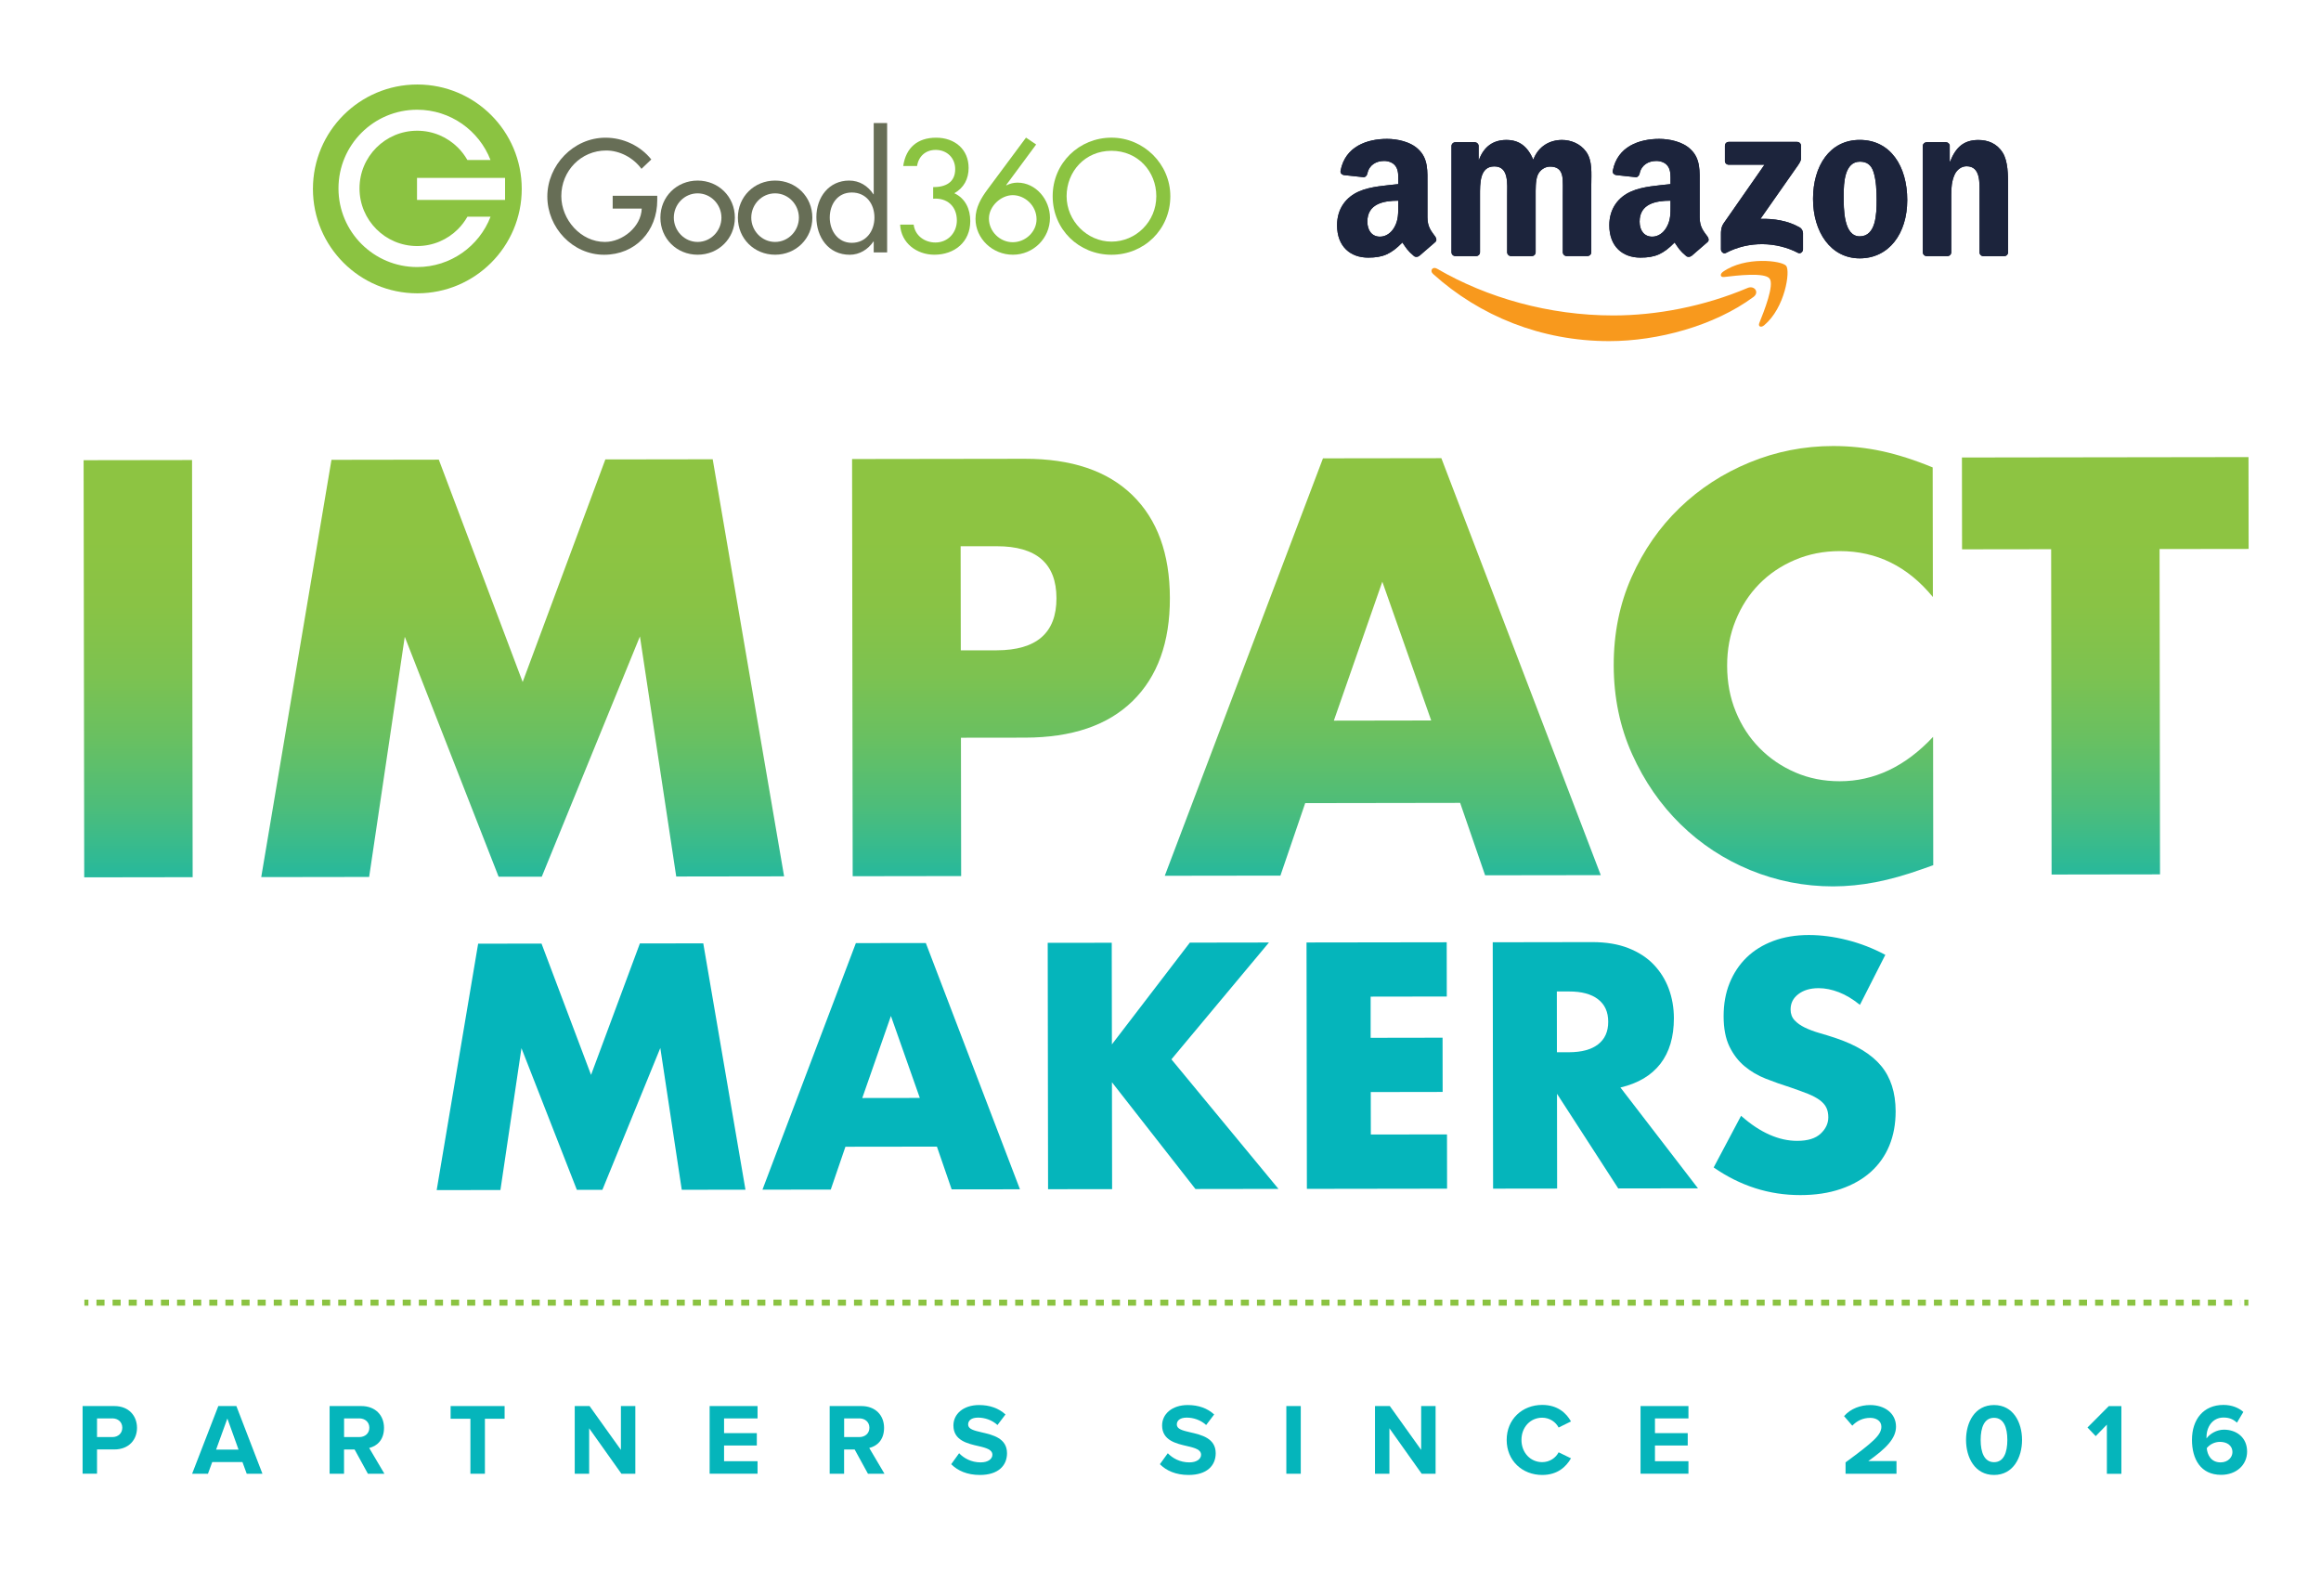 <?xml version="1.0" encoding="UTF-8"?>
<svg id="Artwork" xmlns="http://www.w3.org/2000/svg" xmlns:xlink="http://www.w3.org/1999/xlink" viewBox="0 0 576 396">
  <defs>
    <style>
      .cls-1 {
        stroke-dasharray: 2 2;
      }

      .cls-1, .cls-2 {
        fill: none;
        stroke: #8bc341;
        stroke-miterlimit: 10;
        stroke-width: 1.5px;
      }

      .cls-3 {
        fill: url(#linear-gradient-8);
      }

      .cls-4 {
        fill: url(#linear-gradient-7);
      }

      .cls-5 {
        fill: url(#linear-gradient-5);
      }

      .cls-6 {
        fill: url(#linear-gradient-6);
      }

      .cls-7 {
        fill: url(#linear-gradient-9);
      }

      .cls-8 {
        fill: url(#linear-gradient-4);
      }

      .cls-9 {
        fill: url(#linear-gradient-3);
      }

      .cls-10 {
        fill: url(#linear-gradient-2);
      }

      .cls-11 {
        fill: url(#linear-gradient);
      }

      .cls-12 {
        fill: #676e56;
      }

      .cls-13 {
        fill: #1c243c;
      }

      .cls-13, .cls-14 {
        fill-rule: evenodd;
      }

      .cls-14 {
        fill: #f8991d;
      }

      .cls-15 {
        fill: url(#linear-gradient-10);
      }

      .cls-16 {
        fill: url(#linear-gradient-11);
      }

      .cls-17 {
        fill: url(#linear-gradient-12);
      }

      .cls-18 {
        fill: url(#linear-gradient-13);
      }

      .cls-19 {
        fill: url(#linear-gradient-19);
      }

      .cls-20 {
        fill: url(#linear-gradient-14);
      }

      .cls-21 {
        fill: url(#linear-gradient-21);
      }

      .cls-22 {
        fill: url(#linear-gradient-20);
      }

      .cls-23 {
        fill: url(#linear-gradient-22);
      }

      .cls-24 {
        fill: url(#linear-gradient-23);
      }

      .cls-25 {
        fill: url(#linear-gradient-28);
      }

      .cls-26 {
        fill: url(#linear-gradient-25);
      }

      .cls-27 {
        fill: url(#linear-gradient-15);
      }

      .cls-28 {
        fill: url(#linear-gradient-16);
      }

      .cls-29 {
        fill: url(#linear-gradient-17);
      }

      .cls-30 {
        fill: url(#linear-gradient-18);
      }

      .cls-31 {
        fill: url(#linear-gradient-27);
      }

      .cls-32 {
        fill: url(#linear-gradient-24);
      }

      .cls-33 {
        fill: url(#linear-gradient-26);
      }

      .cls-34 {
        fill: url(#linear-gradient-29);
      }

      .cls-35 {
        fill: #8bc341;
      }
    </style>
    <linearGradient id="linear-gradient" x1="34.28" y1="272.25" x2="34.28" y2="166.16" gradientTransform="translate(0 398) scale(1 -1)" gradientUnits="userSpaceOnUse">
      <stop offset=".07" stop-color="#8dc442"/>
      <stop offset=".23" stop-color="#89c345"/>
      <stop offset=".39" stop-color="#7dc250"/>
      <stop offset=".54" stop-color="#69c061"/>
      <stop offset=".7" stop-color="#4dbd7a"/>
      <stop offset=".85" stop-color="#2ab999"/>
      <stop offset=".98" stop-color="#05b5bb"/>
    </linearGradient>
    <linearGradient id="linear-gradient-2" x1="129.71" y1="272.25" x2="129.71" y2="166.16" gradientTransform="translate(0 398) scale(1 -1)" gradientUnits="userSpaceOnUse">
      <stop offset=".07" stop-color="#8dc442"/>
      <stop offset=".23" stop-color="#89c345"/>
      <stop offset=".39" stop-color="#7dc250"/>
      <stop offset=".54" stop-color="#69c061"/>
      <stop offset=".7" stop-color="#4dbd7a"/>
      <stop offset=".85" stop-color="#2ab999"/>
      <stop offset=".98" stop-color="#05b5bb"/>
    </linearGradient>
    <linearGradient id="linear-gradient-3" x1="250.9" y1="272.25" x2="250.9" y2="166.16" gradientTransform="translate(0 398) scale(1 -1)" gradientUnits="userSpaceOnUse">
      <stop offset=".07" stop-color="#8dc442"/>
      <stop offset=".23" stop-color="#89c345"/>
      <stop offset=".39" stop-color="#7dc250"/>
      <stop offset=".54" stop-color="#69c061"/>
      <stop offset=".7" stop-color="#4dbd7a"/>
      <stop offset=".85" stop-color="#2ab999"/>
      <stop offset=".98" stop-color="#05b5bb"/>
    </linearGradient>
    <linearGradient id="linear-gradient-4" x1="343.16" y1="272.25" x2="343.16" y2="166.16" gradientTransform="translate(0 398) scale(1 -1)" gradientUnits="userSpaceOnUse">
      <stop offset=".07" stop-color="#8dc442"/>
      <stop offset=".23" stop-color="#89c345"/>
      <stop offset=".39" stop-color="#7dc250"/>
      <stop offset=".54" stop-color="#69c061"/>
      <stop offset=".7" stop-color="#4dbd7a"/>
      <stop offset=".85" stop-color="#2ab999"/>
      <stop offset=".98" stop-color="#05b5bb"/>
    </linearGradient>
    <linearGradient id="linear-gradient-5" x1="440.12" y1="272.25" x2="440.12" y2="166.16" gradientTransform="translate(0 398) scale(1 -1)" gradientUnits="userSpaceOnUse">
      <stop offset=".07" stop-color="#8dc442"/>
      <stop offset=".23" stop-color="#89c345"/>
      <stop offset=".39" stop-color="#7dc250"/>
      <stop offset=".54" stop-color="#69c061"/>
      <stop offset=".7" stop-color="#4dbd7a"/>
      <stop offset=".85" stop-color="#2ab999"/>
      <stop offset=".98" stop-color="#05b5bb"/>
    </linearGradient>
    <linearGradient id="linear-gradient-6" x1="522.47" y1="272.25" x2="522.47" y2="166.16" gradientTransform="translate(0 398) scale(1 -1)" gradientUnits="userSpaceOnUse">
      <stop offset=".07" stop-color="#8dc442"/>
      <stop offset=".23" stop-color="#89c345"/>
      <stop offset=".39" stop-color="#7dc250"/>
      <stop offset=".54" stop-color="#69c061"/>
      <stop offset=".7" stop-color="#4dbd7a"/>
      <stop offset=".85" stop-color="#2ab999"/>
      <stop offset=".98" stop-color="#05b5bb"/>
    </linearGradient>
    <linearGradient id="linear-gradient-7" x1="146.68" y1="274.11" x2="146.68" y2="168.02" gradientTransform="translate(0 398) scale(1 -1)" gradientUnits="userSpaceOnUse">
      <stop offset=".07" stop-color="#8dc442"/>
      <stop offset=".23" stop-color="#89c345"/>
      <stop offset=".39" stop-color="#7dc250"/>
      <stop offset=".54" stop-color="#69c061"/>
      <stop offset=".7" stop-color="#4dbd7a"/>
      <stop offset=".85" stop-color="#2ab999"/>
      <stop offset=".98" stop-color="#05b5bb"/>
    </linearGradient>
    <linearGradient id="linear-gradient-8" x1="221.17" y1="274.11" x2="221.17" y2="168.02" gradientTransform="translate(0 398) scale(1 -1)" gradientUnits="userSpaceOnUse">
      <stop offset=".07" stop-color="#8dc442"/>
      <stop offset=".23" stop-color="#89c345"/>
      <stop offset=".39" stop-color="#7dc250"/>
      <stop offset=".54" stop-color="#69c061"/>
      <stop offset=".7" stop-color="#4dbd7a"/>
      <stop offset=".85" stop-color="#2ab999"/>
      <stop offset=".98" stop-color="#05b5bb"/>
    </linearGradient>
    <linearGradient id="linear-gradient-9" x1="288.64" y1="274.11" x2="288.64" y2="168.02" gradientTransform="translate(0 398) scale(1 -1)" gradientUnits="userSpaceOnUse">
      <stop offset=".07" stop-color="#8dc442"/>
      <stop offset=".23" stop-color="#89c345"/>
      <stop offset=".39" stop-color="#7dc250"/>
      <stop offset=".54" stop-color="#69c061"/>
      <stop offset=".7" stop-color="#4dbd7a"/>
      <stop offset=".85" stop-color="#2ab999"/>
      <stop offset=".98" stop-color="#05b5bb"/>
    </linearGradient>
    <linearGradient id="linear-gradient-10" x1="341.68" y1="274.11" x2="341.68" y2="168.02" gradientTransform="translate(0 398) scale(1 -1)" gradientUnits="userSpaceOnUse">
      <stop offset=".07" stop-color="#8dc442"/>
      <stop offset=".23" stop-color="#89c345"/>
      <stop offset=".39" stop-color="#7dc250"/>
      <stop offset=".54" stop-color="#69c061"/>
      <stop offset=".7" stop-color="#4dbd7a"/>
      <stop offset=".85" stop-color="#2ab999"/>
      <stop offset=".98" stop-color="#05b5bb"/>
    </linearGradient>
    <linearGradient id="linear-gradient-11" x1="395.92" y1="274.11" x2="395.92" y2="168.02" gradientTransform="translate(0 398) scale(1 -1)" gradientUnits="userSpaceOnUse">
      <stop offset=".07" stop-color="#8dc442"/>
      <stop offset=".23" stop-color="#89c345"/>
      <stop offset=".39" stop-color="#7dc250"/>
      <stop offset=".54" stop-color="#69c061"/>
      <stop offset=".7" stop-color="#4dbd7a"/>
      <stop offset=".85" stop-color="#2ab999"/>
      <stop offset=".98" stop-color="#05b5bb"/>
    </linearGradient>
    <linearGradient id="linear-gradient-12" x1="447.86" y1="274.11" x2="447.86" y2="168.02" gradientTransform="translate(0 398) scale(1 -1)" gradientUnits="userSpaceOnUse">
      <stop offset=".07" stop-color="#8dc442"/>
      <stop offset=".23" stop-color="#89c345"/>
      <stop offset=".39" stop-color="#7dc250"/>
      <stop offset=".54" stop-color="#69c061"/>
      <stop offset=".7" stop-color="#4dbd7a"/>
      <stop offset=".85" stop-color="#2ab999"/>
      <stop offset=".98" stop-color="#05b5bb"/>
    </linearGradient>
    <linearGradient id="linear-gradient-13" x1="27.25" y1="80.58" x2="27.25" y2="50.47" gradientTransform="translate(0 398) scale(1 -1)" gradientUnits="userSpaceOnUse">
      <stop offset=".07" stop-color="#8dc442"/>
      <stop offset=".23" stop-color="#89c345"/>
      <stop offset=".39" stop-color="#7dc250"/>
      <stop offset=".54" stop-color="#69c061"/>
      <stop offset=".7" stop-color="#4dbd7a"/>
      <stop offset=".85" stop-color="#2ab999"/>
      <stop offset=".98" stop-color="#05b5bb"/>
    </linearGradient>
    <linearGradient id="linear-gradient-14" x1="56.4" y1="80.58" x2="56.4" y2="50.47" gradientTransform="translate(0 398) scale(1 -1)" gradientUnits="userSpaceOnUse">
      <stop offset=".07" stop-color="#8dc442"/>
      <stop offset=".23" stop-color="#89c345"/>
      <stop offset=".39" stop-color="#7dc250"/>
      <stop offset=".54" stop-color="#69c061"/>
      <stop offset=".7" stop-color="#4dbd7a"/>
      <stop offset=".85" stop-color="#2ab999"/>
      <stop offset=".98" stop-color="#05b5bb"/>
    </linearGradient>
    <linearGradient id="linear-gradient-15" x1="88.6" y1="80.58" x2="88.6" y2="50.47" gradientTransform="translate(0 398) scale(1 -1)" gradientUnits="userSpaceOnUse">
      <stop offset=".07" stop-color="#8dc442"/>
      <stop offset=".23" stop-color="#89c345"/>
      <stop offset=".39" stop-color="#7dc250"/>
      <stop offset=".54" stop-color="#69c061"/>
      <stop offset=".7" stop-color="#4dbd7a"/>
      <stop offset=".85" stop-color="#2ab999"/>
      <stop offset=".98" stop-color="#05b5bb"/>
    </linearGradient>
    <linearGradient id="linear-gradient-16" x1="118.53" y1="80.58" x2="118.53" y2="50.47" gradientTransform="translate(0 398) scale(1 -1)" gradientUnits="userSpaceOnUse">
      <stop offset=".07" stop-color="#8dc442"/>
      <stop offset=".23" stop-color="#89c345"/>
      <stop offset=".39" stop-color="#7dc250"/>
      <stop offset=".54" stop-color="#69c061"/>
      <stop offset=".7" stop-color="#4dbd7a"/>
      <stop offset=".85" stop-color="#2ab999"/>
      <stop offset=".98" stop-color="#05b5bb"/>
    </linearGradient>
    <linearGradient id="linear-gradient-17" x1="150.15" y1="80.58" x2="150.15" y2="50.47" gradientTransform="translate(0 398) scale(1 -1)" gradientUnits="userSpaceOnUse">
      <stop offset=".07" stop-color="#8dc442"/>
      <stop offset=".23" stop-color="#89c345"/>
      <stop offset=".39" stop-color="#7dc250"/>
      <stop offset=".54" stop-color="#69c061"/>
      <stop offset=".7" stop-color="#4dbd7a"/>
      <stop offset=".85" stop-color="#2ab999"/>
      <stop offset=".98" stop-color="#05b5bb"/>
    </linearGradient>
    <linearGradient id="linear-gradient-18" x1="182.06" y1="80.58" x2="182.06" y2="50.47" gradientTransform="translate(0 398) scale(1 -1)" gradientUnits="userSpaceOnUse">
      <stop offset=".07" stop-color="#8dc442"/>
      <stop offset=".23" stop-color="#89c345"/>
      <stop offset=".39" stop-color="#7dc250"/>
      <stop offset=".54" stop-color="#69c061"/>
      <stop offset=".7" stop-color="#4dbd7a"/>
      <stop offset=".85" stop-color="#2ab999"/>
      <stop offset=".98" stop-color="#05b5bb"/>
    </linearGradient>
    <linearGradient id="linear-gradient-19" x1="212.7" y1="80.58" x2="212.7" y2="50.47" gradientTransform="translate(0 398) scale(1 -1)" gradientUnits="userSpaceOnUse">
      <stop offset=".07" stop-color="#8dc442"/>
      <stop offset=".23" stop-color="#89c345"/>
      <stop offset=".39" stop-color="#7dc250"/>
      <stop offset=".54" stop-color="#69c061"/>
      <stop offset=".7" stop-color="#4dbd7a"/>
      <stop offset=".85" stop-color="#2ab999"/>
      <stop offset=".98" stop-color="#05b5bb"/>
    </linearGradient>
    <linearGradient id="linear-gradient-20" x1="242.99" y1="80.58" x2="242.99" y2="50.47" gradientTransform="translate(0 398) scale(1 -1)" gradientUnits="userSpaceOnUse">
      <stop offset=".07" stop-color="#8dc442"/>
      <stop offset=".23" stop-color="#89c345"/>
      <stop offset=".39" stop-color="#7dc250"/>
      <stop offset=".54" stop-color="#69c061"/>
      <stop offset=".7" stop-color="#4dbd7a"/>
      <stop offset=".85" stop-color="#2ab999"/>
      <stop offset=".98" stop-color="#05b5bb"/>
    </linearGradient>
    <linearGradient id="linear-gradient-21" x1="294.78" y1="80.58" x2="294.78" y2="50.47" gradientTransform="translate(0 398) scale(1 -1)" gradientUnits="userSpaceOnUse">
      <stop offset=".07" stop-color="#8dc442"/>
      <stop offset=".23" stop-color="#89c345"/>
      <stop offset=".39" stop-color="#7dc250"/>
      <stop offset=".54" stop-color="#69c061"/>
      <stop offset=".7" stop-color="#4dbd7a"/>
      <stop offset=".85" stop-color="#2ab999"/>
      <stop offset=".98" stop-color="#05b5bb"/>
    </linearGradient>
    <linearGradient id="linear-gradient-22" x1="321.02" y1="80.58" x2="321.02" y2="50.47" gradientTransform="translate(0 398) scale(1 -1)" gradientUnits="userSpaceOnUse">
      <stop offset=".07" stop-color="#8dc442"/>
      <stop offset=".23" stop-color="#89c345"/>
      <stop offset=".39" stop-color="#7dc250"/>
      <stop offset=".54" stop-color="#69c061"/>
      <stop offset=".7" stop-color="#4dbd7a"/>
      <stop offset=".85" stop-color="#2ab999"/>
      <stop offset=".98" stop-color="#05b5bb"/>
    </linearGradient>
    <linearGradient id="linear-gradient-23" x1="348.75" y1="80.58" x2="348.75" y2="50.47" gradientTransform="translate(0 398) scale(1 -1)" gradientUnits="userSpaceOnUse">
      <stop offset=".07" stop-color="#8dc442"/>
      <stop offset=".23" stop-color="#89c345"/>
      <stop offset=".39" stop-color="#7dc250"/>
      <stop offset=".54" stop-color="#69c061"/>
      <stop offset=".7" stop-color="#4dbd7a"/>
      <stop offset=".85" stop-color="#2ab999"/>
      <stop offset=".98" stop-color="#05b5bb"/>
    </linearGradient>
    <linearGradient id="linear-gradient-24" x1="381.89" y1="80.58" x2="381.89" y2="50.47" gradientTransform="translate(0 398) scale(1 -1)" gradientUnits="userSpaceOnUse">
      <stop offset=".07" stop-color="#8dc442"/>
      <stop offset=".23" stop-color="#89c345"/>
      <stop offset=".39" stop-color="#7dc250"/>
      <stop offset=".54" stop-color="#69c061"/>
      <stop offset=".7" stop-color="#4dbd7a"/>
      <stop offset=".85" stop-color="#2ab999"/>
      <stop offset=".98" stop-color="#05b5bb"/>
    </linearGradient>
    <linearGradient id="linear-gradient-25" x1="413.08" y1="80.58" x2="413.08" y2="50.47" gradientTransform="translate(0 398) scale(1 -1)" gradientUnits="userSpaceOnUse">
      <stop offset=".07" stop-color="#8dc442"/>
      <stop offset=".23" stop-color="#89c345"/>
      <stop offset=".39" stop-color="#7dc250"/>
      <stop offset=".54" stop-color="#69c061"/>
      <stop offset=".7" stop-color="#4dbd7a"/>
      <stop offset=".85" stop-color="#2ab999"/>
      <stop offset=".98" stop-color="#05b5bb"/>
    </linearGradient>
    <linearGradient id="linear-gradient-26" x1="464.15" y1="80.58" x2="464.15" y2="50.47" gradientTransform="translate(0 398) scale(1 -1)" gradientUnits="userSpaceOnUse">
      <stop offset=".07" stop-color="#8dc442"/>
      <stop offset=".23" stop-color="#89c345"/>
      <stop offset=".39" stop-color="#7dc250"/>
      <stop offset=".54" stop-color="#69c061"/>
      <stop offset=".7" stop-color="#4dbd7a"/>
      <stop offset=".85" stop-color="#2ab999"/>
      <stop offset=".98" stop-color="#05b5bb"/>
    </linearGradient>
    <linearGradient id="linear-gradient-27" x1="494.86" y1="80.58" x2="494.86" y2="50.47" gradientTransform="translate(0 398) scale(1 -1)" gradientUnits="userSpaceOnUse">
      <stop offset=".07" stop-color="#8dc442"/>
      <stop offset=".23" stop-color="#89c345"/>
      <stop offset=".39" stop-color="#7dc250"/>
      <stop offset=".54" stop-color="#69c061"/>
      <stop offset=".7" stop-color="#4dbd7a"/>
      <stop offset=".85" stop-color="#2ab999"/>
      <stop offset=".98" stop-color="#05b5bb"/>
    </linearGradient>
    <linearGradient id="linear-gradient-28" x1="522.25" y1="80.58" x2="522.25" y2="50.47" gradientTransform="translate(0 398) scale(1 -1)" gradientUnits="userSpaceOnUse">
      <stop offset=".07" stop-color="#8dc442"/>
      <stop offset=".23" stop-color="#89c345"/>
      <stop offset=".39" stop-color="#7dc250"/>
      <stop offset=".54" stop-color="#69c061"/>
      <stop offset=".7" stop-color="#4dbd7a"/>
      <stop offset=".85" stop-color="#2ab999"/>
      <stop offset=".98" stop-color="#05b5bb"/>
    </linearGradient>
    <linearGradient id="linear-gradient-29" x1="550.82" y1="80.58" x2="550.82" y2="50.47" gradientTransform="translate(0 398) scale(1 -1)" gradientUnits="userSpaceOnUse">
      <stop offset=".07" stop-color="#8dc442"/>
      <stop offset=".23" stop-color="#89c345"/>
      <stop offset=".39" stop-color="#7dc250"/>
      <stop offset=".54" stop-color="#69c061"/>
      <stop offset=".7" stop-color="#4dbd7a"/>
      <stop offset=".85" stop-color="#2ab999"/>
      <stop offset=".98" stop-color="#05b5bb"/>
    </linearGradient>
  </defs>
  <g>
    <path class="cls-11" d="M47.66,114.15l.15,103.53-26.91.04-.15-103.52,26.91-.04h0Z"/>
    <path class="cls-10" d="M64.83,217.66l17.43-103.55,26.64-.04,20.81,55.17,20.52-55.23,26.64-.04,17.72,103.5-26.77.04-9.01-59.58-24.36,59.63h-10.71l-23.29-59.54-8.84,59.6-26.78.04h0Z"/>
    <path class="cls-9" d="M238.52,217.4l-26.91.04-.15-103.53,42.84-.06c11.63-.02,20.53,2.99,26.72,9.02,6.19,6.03,9.29,14.54,9.31,25.53.02,10.98-3.06,19.5-9.23,25.55s-15.07,9.08-26.69,9.1l-15.93.02.05,34.33h0ZM238.44,161.38h8.93c9.89-.03,14.83-4.33,14.81-12.94-.01-8.6-4.96-12.9-14.85-12.89h-8.93l.04,25.82h0Z"/>
    <path class="cls-8" d="M362.35,199.24l-38.44.06-6.15,17.99-28.7.04,39.26-103.59,29.38-.04,39.56,103.47-28.7.04-6.2-17.98h0ZM355.18,178.79l-12.13-34.44-12.03,34.48,24.16-.04Z"/>
    <path class="cls-5" d="M479.66,148.13c-6.24-7.59-13.93-11.38-23.08-11.37-4.03,0-7.76.74-11.19,2.21s-6.38,3.47-8.84,5.99c-2.47,2.52-4.41,5.52-5.82,9-1.42,3.48-2.12,7.24-2.11,11.26,0,4.12.72,7.92,2.15,11.39,1.42,3.48,3.39,6.49,5.92,9.05,2.52,2.56,5.48,4.57,8.87,6.03,3.38,1.46,7.05,2.18,10.98,2.18,8.6,0,16.33-3.68,23.19-11.02l.04,31.85-2.74.97c-4.12,1.47-7.96,2.55-11.53,3.24s-7.09,1.04-10.57,1.05c-7.14,0-13.99-1.34-20.53-4.02-6.55-2.69-12.32-6.48-17.32-11.37s-9.01-10.69-12.04-17.42c-3.03-6.72-4.55-14.07-4.57-22.03-.01-7.96,1.47-15.26,4.43-21.9s6.93-12.37,11.92-17.18c4.98-4.81,10.77-8.57,17.36-11.28,6.58-2.71,13.49-4.07,20.73-4.08,4.12,0,8.17.42,12.15,1.28,3.99.87,8.17,2.21,12.57,4.03l.05,32.13h-.02Z"/>
    <path class="cls-6" d="M535.94,136.24l.11,80.74-26.91.04-.11-80.73-22.11.03-.03-22.79,71.12-.1.03,22.79-22.11.03h0Z"/>
  </g>
  <g>
    <path class="cls-4" d="M108.37,295.34l10.29-61.16,15.73-.02,12.29,32.58,12.12-32.62,15.73-.02,10.47,61.13-15.81.02-5.32-35.19-14.38,35.21h-6.33l-13.75-35.16-5.22,35.2-15.81.02h0Z"/>
    <path class="cls-3" d="M232.51,284.54l-22.7.03-3.64,10.63-16.95.02,23.18-61.18,17.36-.02,23.36,61.11-16.95.02-3.66-10.62h0ZM228.27,272.46l-7.17-20.34-7.11,20.36,14.27-.02h0Z"/>
    <path class="cls-7" d="M275.94,259.17l19.34-25.25,19.63-.03-24.2,28.99,26.56,32.15-20.6.03-20.72-26.49.04,26.52-15.89.02-.09-61.14,15.89-.02.04,25.22h0Z"/>
    <path class="cls-15" d="M359.05,247.29l-18.9.03v10.22l17.85-.03.02,13.46-17.84.03.02,10.54,18.9-.03.02,13.46-34.79.05-.09-61.14,34.79-.05.02,13.46h0Z"/>
    <path class="cls-16" d="M421.39,294.89l-19.79.03-15.2-23.49.03,23.52-15.89.02-.09-61.14,24.73-.04c3.41,0,6.38.49,8.93,1.49,2.54,1,4.64,2.36,6.29,4.09s2.9,3.73,3.74,6,1.26,4.7,1.27,7.29c0,4.65-1.11,8.42-3.35,11.32s-5.55,4.86-9.92,5.89l19.25,25.03h0ZM386.39,261.12h3c3.13-.01,5.54-.66,7.21-1.96,1.68-1.3,2.51-3.16,2.51-5.6s-.84-4.29-2.53-5.59c-1.67-1.29-4.08-1.94-7.22-1.93h-3l.02,15.09h.01Z"/>
    <path class="cls-17" d="M461.55,249.34c-1.74-1.4-3.46-2.44-5.19-3.11-1.74-.67-3.41-1.01-5.03-1.01-2.06,0-3.73.49-5.02,1.47-1.3.98-1.94,2.25-1.94,3.81,0,1.08.33,1.97.98,2.68.65.7,1.5,1.31,2.56,1.82,1.06.51,2.25.96,3.57,1.34,1.32.38,2.63.78,3.93,1.21,5.19,1.73,8.99,4.03,11.4,6.92s3.62,6.66,3.63,11.31c0,3.14-.52,5.98-1.57,8.52s-2.59,4.72-4.61,6.53-4.51,3.22-7.46,4.23c-2.95,1.01-6.29,1.51-10.02,1.51-7.73.01-14.9-2.28-21.5-6.86l6.8-12.82c2.38,2.11,4.73,3.67,7.06,4.69,2.32,1.03,4.62,1.54,6.89,1.53,2.6,0,4.53-.6,5.8-1.79s1.9-2.54,1.9-4.06c0-.92-.16-1.72-.49-2.39-.32-.68-.87-1.29-1.62-1.86-.76-.56-1.75-1.09-2.96-1.58-1.22-.48-2.69-1.02-4.42-1.61-2.06-.65-4.07-1.36-6.05-2.14s-3.73-1.82-5.27-3.11c-1.54-1.29-2.79-2.93-3.74-4.9-.95-1.97-1.43-4.47-1.43-7.5s.49-5.77,1.49-8.23c1-2.46,2.4-4.57,4.21-6.33s4.02-3.13,6.64-4.11c2.62-.98,5.56-1.47,8.8-1.47,3.03,0,6.19.41,9.49,1.24s6.46,2.06,9.5,3.68l-6.31,12.42-.02-.03Z"/>
  </g>
  <g>
    <path class="cls-18" d="M20.5,365.72v-16.8h7.86c3.65,0,5.64,2.47,5.64,5.41s-2.01,5.36-5.64,5.36h-4.28v6.02h-3.58ZM27.88,351.99h-3.8v4.63h3.8c1.41,0,2.47-.91,2.47-2.32s-1.06-2.32-2.47-2.32h0Z"/>
    <path class="cls-20" d="M61.23,365.72l-1.06-2.9h-7.5l-1.06,2.9h-3.93l6.5-16.8h4.48l6.47,16.8s-3.9,0-3.9,0ZM56.42,352.02l-2.79,7.71h5.57l-2.77-7.71h0Z"/>
    <path class="cls-27" d="M91.3,365.72l-3.3-6.02h-2.62v6.02h-3.58v-16.8h7.86c3.5,0,5.64,2.29,5.64,5.41s-1.86,4.56-3.68,4.99l3.78,6.4s-4.1,0-4.1,0ZM89.14,351.99h-3.75v4.63h3.75c1.44,0,2.52-.91,2.52-2.32s-1.08-2.32-2.52-2.32h0Z"/>
    <path class="cls-28" d="M116.74,365.72v-13.65h-4.91v-3.15h13.4v3.15h-4.89v13.65h-3.6Z"/>
    <path class="cls-29" d="M154.22,365.72l-8.01-11.28v11.28h-3.58v-16.8h3.68l7.78,10.88v-10.88h3.58v16.8h-3.45Z"/>
    <path class="cls-30" d="M176.11,365.72v-16.8h11.89v3.07h-8.31v3.65h8.13v3.07h-8.13v3.9h8.31v3.1h-11.89Z"/>
    <path class="cls-19" d="M215.4,365.72l-3.3-6.02h-2.62v6.02h-3.58v-16.8h7.86c3.5,0,5.64,2.29,5.64,5.41s-1.86,4.56-3.68,4.99l3.78,6.4h-4.1ZM213.24,351.99h-3.75v4.63h3.75c1.44,0,2.52-.91,2.52-2.32s-1.08-2.32-2.52-2.32h0Z"/>
    <path class="cls-22" d="M238.02,360.63c1.18,1.23,3.02,2.27,5.34,2.27,1.96,0,2.92-.93,2.92-1.89,0-1.26-1.46-1.69-3.4-2.14-2.75-.63-6.27-1.39-6.27-5.14,0-2.8,2.42-5.06,6.37-5.06,2.67,0,4.89.81,6.55,2.34l-1.99,2.62c-1.36-1.26-3.17-1.84-4.81-1.84s-2.47.7-2.47,1.71c0,1.13,1.41,1.49,3.35,1.94,2.77.63,6.3,1.46,6.3,5.19,0,3.07-2.19,5.39-6.72,5.39-3.22,0-5.54-1.08-7.13-2.67l1.96-2.72h0Z"/>
    <path class="cls-21" d="M289.81,360.63c1.18,1.23,3.02,2.27,5.34,2.27,1.96,0,2.92-.93,2.92-1.89,0-1.26-1.46-1.69-3.4-2.14-2.74-.63-6.27-1.39-6.27-5.14,0-2.8,2.42-5.06,6.37-5.06,2.67,0,4.89.81,6.55,2.34l-1.99,2.62c-1.36-1.26-3.17-1.84-4.81-1.84s-2.47.7-2.47,1.71c0,1.13,1.41,1.49,3.35,1.94,2.77.63,6.3,1.46,6.3,5.19,0,3.07-2.19,5.39-6.72,5.39-3.22,0-5.54-1.08-7.13-2.67l1.96-2.72h0Z"/>
    <path class="cls-23" d="M319.23,365.72v-16.8h3.58v16.8h-3.58Z"/>
    <path class="cls-24" d="M352.82,365.72l-8.01-11.28v11.28h-3.58v-16.8h3.68l7.78,10.88v-10.88h3.58v16.8h-3.45,0Z"/>
    <path class="cls-32" d="M373.91,357.33c0-5.16,3.9-8.69,8.81-8.69,3.83,0,5.97,2.01,7.15,4.1l-3.07,1.51c-.7-1.36-2.22-2.44-4.08-2.44-2.92,0-5.14,2.34-5.14,5.51s2.22,5.52,5.14,5.52c1.86,0,3.37-1.06,4.08-2.44l3.07,1.49c-1.21,2.09-3.32,4.13-7.15,4.13-4.91,0-8.81-3.53-8.81-8.69Z"/>
    <path class="cls-26" d="M407.13,365.72v-16.8h11.89v3.07h-8.31v3.65h8.13v3.07h-8.13v3.9h8.31v3.1h-11.89Z"/>
    <path class="cls-33" d="M458.01,365.72v-2.82c6.87-5.06,8.89-6.8,8.89-8.86,0-1.46-1.33-2.19-2.74-2.19-1.89,0-3.35.76-4.48,1.94l-2.04-2.37c1.64-1.89,4.13-2.75,6.47-2.75,3.58,0,6.42,2.02,6.42,5.36,0,2.87-2.37,5.36-6.88,8.54h7v3.15h-12.64Z"/>
    <path class="cls-31" d="M494.86,348.67c4.78,0,6.95,4.33,6.95,8.66s-2.17,8.69-6.95,8.69-6.95-4.36-6.95-8.69,2.14-8.66,6.95-8.66ZM494.86,351.84c-2.42,0-3.32,2.39-3.32,5.49s.91,5.52,3.32,5.52,3.3-2.42,3.3-5.52-.91-5.49-3.3-5.49Z"/>
    <path class="cls-25" d="M522.86,365.72v-12.19l-2.77,2.85-2.04-2.14,5.29-5.31h3.12v16.8h-3.6Z"/>
    <path class="cls-34" d="M555.15,353.05c-.91-.83-1.86-1.28-3.35-1.28-2.69,0-4.21,2.29-4.21,4.83v.35c.81-1.13,2.49-2.17,4.33-2.17,3.02,0,5.74,1.86,5.74,5.44,0,3.27-2.62,5.77-6.45,5.77-5.09,0-7.23-3.93-7.23-8.69,0-5.06,2.85-8.66,7.81-8.66,2.04,0,3.75.68,4.94,1.74l-1.59,2.67h.01ZM551.07,362.9c1.91,0,2.95-1.33,2.95-2.52,0-1.79-1.49-2.57-3.1-2.57-1.26,0-2.49.58-3.27,1.56.13,1.61,1.03,3.53,3.42,3.53Z"/>
  </g>
  <g>
    <g>
      <path class="cls-35" d="M103.57,20.97c-14.31,0-25.91,11.6-25.91,25.91s11.6,25.91,25.91,25.91,25.91-11.6,25.91-25.91-11.6-25.91-25.91-25.91ZM103.52,66.27c-10.78,0-19.52-8.74-19.52-19.52s8.74-19.52,19.52-19.52c8.3,0,15.38,5.18,18.21,12.48h-5.74c-.64-1.13-1.43-2.17-2.34-3.08-2.6-2.59-6.16-4.19-10.12-4.19s-7.52,1.6-10.12,4.19c-2.6,2.6-4.19,6.16-4.19,10.12s1.6,7.52,4.19,10.12c2.6,2.6,6.16,4.19,10.12,4.19s7.53-1.6,10.12-4.19c.92-.92,1.7-1.96,2.35-3.09h5.74c-2.82,7.31-9.91,12.49-18.21,12.49h-.01ZM103.49,49.61v-5.47h21.85v5.47h-21.85Z"/>
      <g>
        <path class="cls-12" d="M163.11,48.58v1.11c0,7.65-5.4,13.53-13.2,13.53s-14.08-6.73-14.08-14.45,6.43-14.6,14.45-14.6c4.32,0,8.61,1.96,11.35,5.4l-2.44,2.33c-2-2.74-5.36-4.55-8.76-4.55-6.25,0-11.13,5.06-11.13,11.31,0,5.84,4.81,11.38,10.83,11.38,4.33,0,8.98-3.73,9.13-8.28h-7.21v-3.18h11.06Z"/>
        <path class="cls-12" d="M182.37,54.01c0,5.21-4.07,9.2-9.24,9.2s-9.24-3.99-9.24-9.2,4.07-9.2,9.24-9.2,9.24,3.99,9.24,9.2ZM167.22,54.01c0,3.25,2.62,6.03,5.91,6.03s5.91-2.77,5.91-6.03-2.62-6.03-5.91-6.03-5.91,2.74-5.91,6.03Z"/>
        <path class="cls-12" d="M201.6,54.01c0,5.21-4.07,9.2-9.24,9.2s-9.24-3.99-9.24-9.2,4.07-9.2,9.24-9.2,9.24,3.99,9.24,9.2ZM186.44,54.01c0,3.25,2.62,6.03,5.91,6.03s5.91-2.77,5.91-6.03-2.62-6.03-5.91-6.03-5.91,2.74-5.91,6.03Z"/>
        <path class="cls-12" d="M216.83,59.93h-.07c-1.33,1.96-3.44,3.29-5.88,3.29-5.32,0-8.28-4.4-8.28-9.35s3.14-9.06,8.13-9.06c2.59,0,4.66,1.33,6.03,3.4h.07v-17.67h3.33v32.09h-3.33v-2.7ZM217.01,53.98c0-3.36-2.03-6.21-5.62-6.21s-5.47,2.99-5.47,6.21,1.96,6.28,5.47,6.28,5.62-2.88,5.62-6.28Z"/>
      </g>
      <g>
        <path class="cls-35" d="M231.58,46.44c2.99,0,5.47-1.11,5.47-4.47,0-2.81-2.07-4.77-4.84-4.77-2.51,0-4.25,1.59-4.62,3.99h-3.44c.67-4.58,3.59-7.02,8.17-7.02s8.06,2.85,8.06,7.5c0,2.74-1.18,4.95-3.55,6.28,2.74,1.29,3.96,3.92,3.96,6.91,0,5.21-3.92,8.35-8.91,8.35-4.36,0-8.28-2.88-8.5-7.47h3.36c.33,2.74,2.74,4.44,5.4,4.44,3.11,0,5.32-2.44,5.32-5.47,0-3.55-2.44-5.66-5.88-5.4v-2.88h0Z"/>
        <path class="cls-35" d="M257.13,35.87l-7.43,10.05.07.07c.81-.41,1.74-.67,2.74-.67,4.58,0,8.06,4.25,8.06,8.72,0,5.1-4.14,9.17-9.2,9.17s-9.28-3.99-9.28-8.91c0-2.81,1.4-5.18,3.03-7.36l9.5-12.79,2.51,1.7v.02ZM257.24,54.42c0-3.47-2.96-5.99-5.91-5.99s-5.91,2.77-5.91,5.8c0,3.22,2.74,5.88,5.91,5.88s5.91-2.59,5.91-5.69Z"/>
        <path class="cls-35" d="M290.44,48.69c0,8.28-6.54,14.53-14.6,14.53s-14.6-6.25-14.6-14.53,6.62-14.53,14.6-14.53,14.6,6.54,14.6,14.53ZM286.96,48.69c0-6.14-4.58-11.27-11.13-11.27s-11.13,5.14-11.13,11.27,5.1,11.27,11.13,11.27,11.13-4.92,11.13-11.27Z"/>
      </g>
    </g>
    <path class="cls-14" d="M435.13,73.71c-9.68,7.14-23.7,10.94-35.78,10.94-16.93,0-32.17-6.26-43.71-16.67-.91-.82-.1-1.94.99-1.3,12.45,7.24,27.84,11.6,43.73,11.6,10.72,0,22.51-2.23,33.36-6.83,1.64-.69,3.01,1.08,1.41,2.26h0Z"/>
    <path class="cls-14" d="M439.15,69.12c-1.24-1.58-8.18-.75-11.3-.38-.94.11-1.09-.71-.24-1.31,5.54-3.89,14.61-2.77,15.67-1.46,1.06,1.31-.28,10.41-5.47,14.75-.8.67-1.56.31-1.2-.57,1.17-2.92,3.78-9.45,2.54-11.03h0Z"/>
    <g>
      <g>
        <path class="cls-13" d="M428.07,39.95v-3.78c0-.58.44-.96.96-.96h16.94c.54,0,.98.39.98.95v3.24c0,.54-.46,1.25-1.28,2.38l-8.78,12.53c3.26-.08,6.7.41,9.66,2.08.67.37.85.93.9,1.47v4.03c0,.56-.61,1.2-1.25.86-5.21-2.73-12.13-3.03-17.9.03-.59.31-1.21-.32-1.21-.88v-3.83c0-.61.01-1.66.63-2.6l10.17-14.59h-8.85c-.54,0-.98-.39-.98-.95v.02Z"/>
        <path class="cls-13" d="M366.28,63.56h-5.15c-.49-.03-.88-.4-.92-.87v-26.45c0-.53.45-.95,1-.95h4.8c.5.02.91.4.94.89v3.45h.1c1.25-3.34,3.61-4.9,6.78-4.9s5.24,1.56,6.69,4.9c1.25-3.34,4.09-4.9,7.12-4.9,2.17,0,4.52.89,5.97,2.89,1.64,2.23,1.3,5.45,1.3,8.29v16.69c0,.53-.45.95-1,.95h-5.15c-.52-.03-.92-.44-.92-.95v-14.02c0-1.11.09-3.9-.15-4.95-.38-1.78-1.54-2.28-3.03-2.28-1.25,0-2.55.83-3.08,2.17-.53,1.34-.48,3.56-.48,5.07v14.02c0,.53-.44.95-.99.95h-5.15c-.52-.03-.93-.44-.93-.95v-14.02c0-2.95.48-7.29-3.18-7.29s-3.56,4.23-3.56,7.29v14.02c0,.53-.45.95-1,.95h-.01Z"/>
        <path class="cls-13" d="M461.53,34.72c7.65,0,11.79,6.57,11.79,14.92s-4.57,14.47-11.79,14.47-11.59-6.57-11.59-14.75,4.14-14.64,11.59-14.64ZM461.58,40.12c-3.8,0-4.04,5.18-4.04,8.4s-.05,10.13,3.99,10.13,4.19-5.57,4.19-8.96c0-2.23-.1-4.9-.77-7.01-.58-1.84-1.73-2.56-3.37-2.56Z"/>
        <path class="cls-13" d="M483.24,63.56h-5.14c-.52-.03-.92-.44-.92-.95v-26.46c.04-.48.46-.86.98-.86h4.78c.45.02.82.33.92.74v4.05h.1c1.44-3.62,3.46-5.34,7.02-5.34,2.31,0,4.57.83,6.01,3.12,1.35,2.11,1.35,5.68,1.35,8.24v16.65c-.06.47-.48.83-.99.83h-5.17c-.48-.03-.86-.38-.92-.83v-14.36c0-2.89.34-7.13-3.22-7.13-1.25,0-2.41.83-2.98,2.11-.72,1.62-.82,3.23-.82,5.01v14.24c0,.53-.45.95-1,.95h0Z"/>
        <path class="cls-13" d="M414.57,50.92c0,2.01.05,3.68-.97,5.47-.82,1.45-2.12,2.34-3.57,2.34-1.98,0-3.13-1.51-3.13-3.74,0-4.39,3.94-5.19,7.67-5.19v1.12ZM419.76,63.49c-.34.31-.83.33-1.22.12-1.71-1.42-2.02-2.08-2.95-3.43-2.83,2.88-4.83,3.75-8.5,3.75-4.34,0-7.71-2.68-7.71-8.03,0-4.18,2.27-7.03,5.5-8.42,2.8-1.23,6.7-1.45,9.69-1.79v-.67c0-1.23.1-2.68-.63-3.74-.63-.95-1.83-1.34-2.89-1.34-1.97,0-3.71,1.01-4.14,3.09-.09.46-.43.92-.89.95l-5-.54c-.42-.1-.89-.43-.77-1.08,1.15-6.06,6.62-7.89,11.53-7.89,2.51,0,5.79.67,7.76,2.57,2.51,2.34,2.27,5.47,2.27,8.87v8.03c0,2.42,1,3.48,1.95,4.78.33.47.4,1.03-.02,1.37-1.05.88-2.92,2.51-3.95,3.42h-.01l-.02-.02Z"/>
        <path class="cls-13" d="M347,50.92c0,2.01.05,3.68-.96,5.47-.82,1.45-2.12,2.34-3.57,2.34-1.98,0-3.13-1.51-3.13-3.74,0-4.39,3.94-5.19,7.67-5.19v1.12h-.01ZM352.2,63.49c-.34.31-.83.33-1.22.12-1.71-1.42-2.02-2.08-2.95-3.43-2.83,2.88-4.83,3.75-8.5,3.75-4.34,0-7.71-2.68-7.71-8.03,0-4.18,2.27-7.03,5.5-8.42,2.8-1.23,6.7-1.45,9.69-1.79v-.67c0-1.23.1-2.68-.63-3.74-.63-.95-1.83-1.34-2.89-1.34-1.97,0-3.71,1.01-4.14,3.09-.09.46-.43.92-.9.95l-4.99-.54c-.42-.1-.89-.43-.77-1.08,1.15-6.06,6.62-7.89,11.53-7.89,2.51,0,5.79.67,7.76,2.57,2.51,2.34,2.27,5.47,2.27,8.87v8.03c0,2.42,1,3.48,1.94,4.78.33.47.4,1.03-.02,1.37-1.05.88-2.92,2.51-3.95,3.42h-.01v-.02Z"/>
      </g>
      <g>
        <path class="cls-13" d="M428.07,39.95v-3.78c0-.58.44-.96.96-.96h16.94c.54,0,.98.39.98.95v3.24c0,.54-.46,1.25-1.28,2.38l-8.78,12.53c3.26-.08,6.7.41,9.66,2.08.67.37.85.93.9,1.47v4.03c0,.56-.61,1.2-1.25.86-5.21-2.73-12.13-3.03-17.9.03-.59.31-1.21-.32-1.21-.88v-3.83c0-.61.01-1.66.63-2.6l10.17-14.59h-8.85c-.54,0-.98-.39-.98-.95v.02Z"/>
        <path class="cls-13" d="M366.28,63.56h-5.15c-.49-.03-.88-.4-.92-.87v-26.45c0-.53.45-.95,1-.95h4.8c.5.02.91.4.94.89v3.45h.1c1.25-3.34,3.61-4.9,6.78-4.9s5.24,1.56,6.69,4.9c1.25-3.34,4.09-4.9,7.12-4.9,2.17,0,4.52.89,5.97,2.89,1.64,2.23,1.3,5.45,1.3,8.29v16.69c0,.53-.45.95-1,.95h-5.15c-.52-.03-.92-.44-.92-.95v-14.02c0-1.11.09-3.9-.15-4.95-.38-1.78-1.54-2.28-3.03-2.28-1.25,0-2.55.83-3.08,2.17-.53,1.34-.48,3.56-.48,5.07v14.02c0,.53-.44.95-.99.95h-5.15c-.52-.03-.93-.44-.93-.95v-14.02c0-2.95.48-7.29-3.18-7.29s-3.56,4.23-3.56,7.29v14.02c0,.53-.45.95-1,.95h-.01Z"/>
        <path class="cls-13" d="M461.53,34.72c7.65,0,11.79,6.57,11.79,14.92s-4.57,14.47-11.79,14.47-11.59-6.57-11.59-14.75,4.14-14.64,11.59-14.64ZM461.58,40.12c-3.8,0-4.04,5.18-4.04,8.4s-.05,10.13,3.99,10.13,4.19-5.57,4.19-8.96c0-2.23-.1-4.9-.77-7.01-.58-1.84-1.73-2.56-3.37-2.56Z"/>
        <path class="cls-13" d="M483.24,63.56h-5.14c-.52-.03-.92-.44-.92-.95v-26.46c.04-.48.46-.86.98-.86h4.78c.45.02.82.33.92.74v4.05h.1c1.44-3.62,3.46-5.34,7.02-5.34,2.31,0,4.57.83,6.01,3.12,1.35,2.11,1.35,5.68,1.35,8.24v16.65c-.06.47-.48.83-.99.83h-5.17c-.48-.03-.86-.38-.92-.83v-14.36c0-2.89.34-7.13-3.22-7.13-1.25,0-2.41.83-2.98,2.11-.72,1.62-.82,3.23-.82,5.01v14.24c0,.53-.45.95-1,.95h0Z"/>
        <path class="cls-13" d="M414.57,50.92c0,2.01.05,3.68-.97,5.47-.82,1.45-2.12,2.34-3.57,2.34-1.98,0-3.13-1.51-3.13-3.74,0-4.39,3.94-5.19,7.67-5.19v1.12ZM419.76,63.49c-.34.31-.83.33-1.22.12-1.71-1.42-2.02-2.08-2.95-3.43-2.83,2.88-4.83,3.75-8.5,3.75-4.34,0-7.71-2.68-7.71-8.03,0-4.18,2.27-7.03,5.5-8.42,2.8-1.23,6.7-1.45,9.69-1.79v-.67c0-1.23.1-2.68-.63-3.74-.63-.95-1.83-1.34-2.89-1.34-1.97,0-3.71,1.01-4.14,3.09-.09.46-.43.92-.89.95l-5-.54c-.42-.1-.89-.43-.77-1.08,1.15-6.06,6.62-7.89,11.53-7.89,2.51,0,5.79.67,7.76,2.57,2.51,2.34,2.27,5.47,2.27,8.87v8.03c0,2.42,1,3.48,1.95,4.78.33.47.4,1.03-.02,1.37-1.05.88-2.92,2.51-3.95,3.42h-.01l-.02-.02Z"/>
        <path class="cls-13" d="M347,50.92c0,2.01.05,3.68-.96,5.47-.82,1.45-2.12,2.34-3.57,2.34-1.98,0-3.13-1.51-3.13-3.74,0-4.39,3.94-5.19,7.67-5.19v1.12h-.01ZM352.2,63.49c-.34.31-.83.33-1.22.12-1.71-1.42-2.02-2.08-2.95-3.43-2.83,2.88-4.83,3.75-8.5,3.75-4.34,0-7.71-2.68-7.71-8.03,0-4.18,2.27-7.03,5.5-8.42,2.8-1.23,6.7-1.45,9.69-1.79v-.67c0-1.23.1-2.68-.63-3.74-.63-.95-1.83-1.34-2.89-1.34-1.97,0-3.71,1.01-4.14,3.09-.09.46-.43.92-.9.95l-4.99-.54c-.42-.1-.89-.43-.77-1.08,1.15-6.06,6.62-7.89,11.53-7.89,2.51,0,5.79.67,7.76,2.57,2.51,2.34,2.27,5.47,2.27,8.87v8.03c0,2.42,1,3.48,1.94,4.78.33.47.4,1.03-.02,1.37-1.05.88-2.92,2.51-3.95,3.42h-.01v-.02Z"/>
      </g>
    </g>
  </g>
  <g>
    <line class="cls-2" x1="20.94" y1="323.26" x2="21.94" y2="323.26"/>
    <line class="cls-1" x1="23.94" y1="323.26" x2="555.97" y2="323.26"/>
    <line class="cls-2" x1="556.97" y1="323.26" x2="557.97" y2="323.26"/>
  </g>
</svg>
